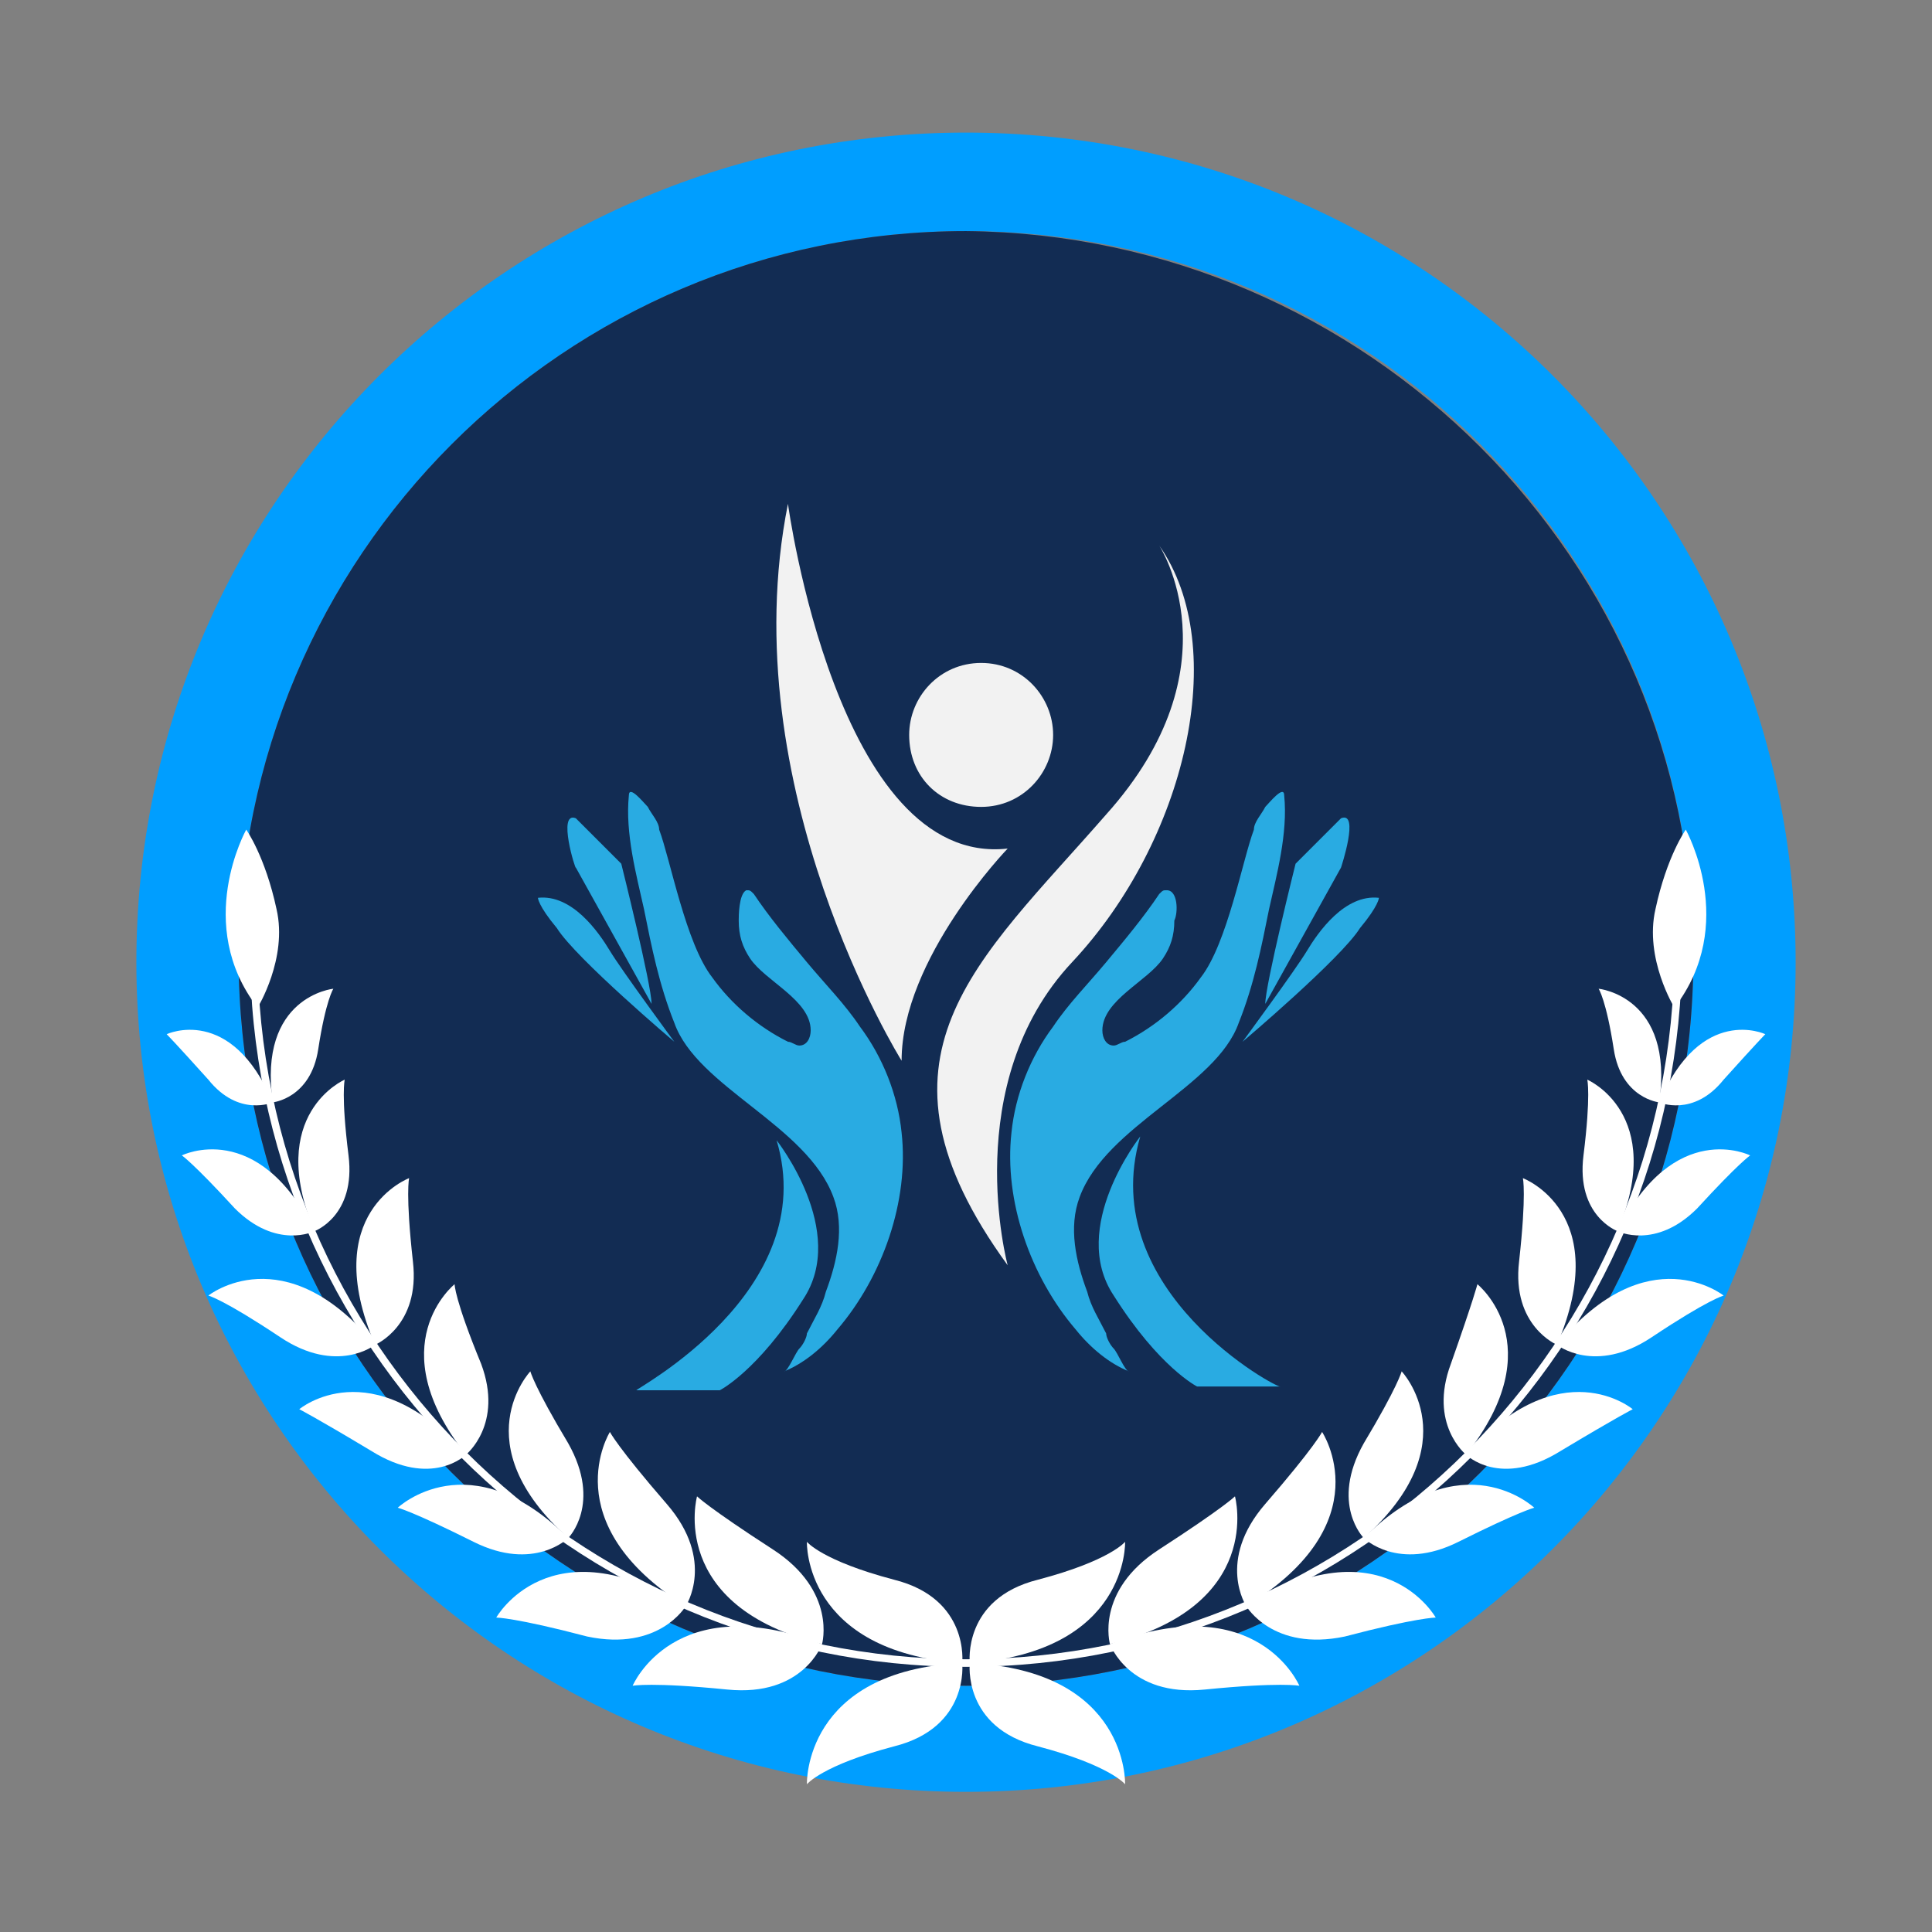 <?xml version="1.0" encoding="utf-8"?>
<!-- Generator: Adobe Illustrator 25.2.3, SVG Export Plug-In . SVG Version: 6.00 Build 0)  -->
<svg version="1.1" id="Layer_1" xmlns="http://www.w3.org/2000/svg" xmlns:xlink="http://www.w3.org/1999/xlink" x="0px" y="0px"
	 width="51px" height="51px" viewBox="0 0 51 51" style="enable-background:new 0 0 51 51;" xml:space="preserve">
<rect x="0" y="0" width="51" height="51" fill="#808080" stroke="none"/>
<style type="text/css">
	.st0{fill:#009EFF;}
	.st1{fill:#122C53;}
	.st2{fill:#FFFFFF;}
	.st3{fill:#F2F2F2;}
	.st4{fill:#29ABE2;}
</style>
<g>
	<path class="st0" d="M25.5,3.5c-12.1,0-21.9,9.8-21.9,21.9c0,12.1,9.8,21.9,21.9,21.9c12.1,0,21.9-9.8,21.9-21.9
		C47.4,13.3,37.6,3.5,25.5,3.5 M25.5,44.5c-10.6,0-19.2-8.6-19.2-19.2c0-10.6,8.6-19.2,19.2-19.2c10.6,0,19.2,8.6,19.2,19.2
		C44.7,35.9,36.1,44.5,25.5,44.5"/>
	<path class="st1" d="M44.7,25.3c0,10.6-8.6,19.2-19.2,19.2c-10.6,0-19.2-8.6-19.2-19.2c0-10.6,8.6-19.2,19.2-19.2
		C36.1,6.2,44.7,14.8,44.7,25.3"/>
	<path class="st2" d="M25.5,44C15.1,44,6.6,35.5,6.6,25.1h0.2c0,10.3,8.4,18.7,18.7,18.7V44z"/>
	<path class="st2" d="M25.4,43.9c0,0,0.2-1.7-1.8-2.2c-1.9-0.5-2.3-1-2.3-1S21.2,43.6,25.4,43.9"/>
	<path class="st2" d="M25.4,43.9c0,0,0.2,1.7-1.8,2.2c-1.9,0.5-2.3,1-2.3,1S21.2,44.1,25.4,43.9"/>
	<path class="st2" d="M21.7,43.4c0,0,0.4-1.4-1.3-2.5c-1.7-1.1-2-1.4-2-1.4S17.6,42.4,21.7,43.4"/>
	<path class="st2" d="M21.7,43.4c0,0-0.5,1.4-2.5,1.2c-2-0.2-2.5-0.1-2.5-0.1S17.8,41.9,21.7,43.4"/>
	<path class="st2" d="M18.1,42.4c0,0,0.8-1.2-0.5-2.7c-1.3-1.5-1.5-1.9-1.5-1.9S14.6,40.2,18.1,42.4"/>
	<path class="st2" d="M18.1,42.4c0,0-0.7,1.2-2.6,0.8c-1.9-0.5-2.4-0.5-2.4-0.5S14.5,40.2,18.1,42.4"/>
	<path class="st2" d="M15,40.6c0,0,0.9-0.9,0-2.5c-0.9-1.5-1-1.9-1-1.9S12.2,38.1,15,40.6"/>
	<path class="st2" d="M15,40.6c0,0-0.9,0.9-2.5,0.1c-1.6-0.8-2-0.9-2-0.9S12.4,38,15,40.6"/>
	<path class="st2" d="M12.3,38.4c0,0,1-0.8,0.4-2.4C12,34.3,12,33.9,12,33.9S10,35.5,12.3,38.4"/>
	<path class="st2" d="M12.3,38.4c0,0-0.9,0.9-2.5-0.1c-1.5-0.9-1.9-1.1-1.9-1.1S9.8,35.6,12.3,38.4"/>
	<path class="st2" d="M9.9,35.5c0,0,1.2-0.5,1-2.2c-0.2-1.8-0.1-2.2-0.1-2.2S8.4,32,9.9,35.5"/>
	<path class="st2" d="M9.9,35.5c0,0-1,0.8-2.5-0.2c-1.5-1-1.9-1.1-1.9-1.1S7.5,32.6,9.9,35.5"/>
	<path class="st2" d="M8.3,32.5c0,0,1.1-0.4,0.9-2c-0.2-1.6-0.1-2-0.1-2S7,29.4,8.3,32.5"/>
	<path class="st2" d="M8.3,32.5c0,0-1,0.5-2.1-0.6c-1.1-1.2-1.4-1.4-1.4-1.4S6.8,29.5,8.3,32.5"/>
	<path class="st2" d="M7.2,29.1c0,0,1-0.1,1.2-1.4c0.2-1.3,0.4-1.6,0.4-1.6S6.8,26.3,7.2,29.1"/>
	<path class="st2" d="M7.2,29.1c0,0-0.9,0.4-1.7-0.6c-0.9-1-1.1-1.2-1.1-1.2S6.1,26.5,7.2,29.1"/>
	<path class="st2" d="M6.8,26.6c0,0,0.8-1.3,0.5-2.6c-0.3-1.4-0.8-2.1-0.8-2.1S5.1,24.4,6.8,26.6"/>
	<path class="st2" d="M25.5,44v-0.2c10.3,0,18.7-8.4,18.7-18.7h0.2C44.4,35.5,35.9,44,25.5,44"/>
	<path class="st2" d="M25.6,43.9c0,0-0.2-1.7,1.8-2.2c1.9-0.5,2.3-1,2.3-1S29.8,43.6,25.6,43.9"/>
	<path class="st2" d="M25.6,43.9c0,0-0.2,1.7,1.8,2.2c1.9,0.5,2.3,1,2.3,1S29.8,44.1,25.6,43.9"/>
	<path class="st2" d="M29.3,43.4c0,0-0.4-1.4,1.3-2.5c1.7-1.1,2-1.4,2-1.4S33.4,42.4,29.3,43.4"/>
	<path class="st2" d="M29.3,43.4c0,0,0.5,1.4,2.5,1.2c2-0.2,2.5-0.1,2.5-0.1S33.2,41.9,29.3,43.4"/>
	<path class="st2" d="M32.9,42.4c0,0-0.8-1.2,0.5-2.7c1.3-1.5,1.5-1.9,1.5-1.9S36.5,40.2,32.9,42.4"/>
	<path class="st2" d="M32.9,42.4c0,0,0.7,1.2,2.6,0.8c1.9-0.5,2.4-0.5,2.4-0.5S36.5,40.2,32.9,42.4"/>
	<path class="st2" d="M36,40.6c0,0-0.9-0.9,0-2.5c0.9-1.5,1-1.9,1-1.9S38.8,38.1,36,40.6"/>
	<path class="st2" d="M36,40.6c0,0,0.9,0.9,2.5,0.1c1.6-0.8,2-0.9,2-0.9S38.6,38,36,40.6"/>
	<path class="st2" d="M38.7,38.4c0,0-1-0.8-0.4-2.4c0.6-1.7,0.7-2.1,0.7-2.1S41,35.5,38.7,38.4"/>
	<path class="st2" d="M38.7,38.4c0,0,0.9,0.9,2.5-0.1c1.5-0.9,1.9-1.1,1.9-1.1S41.2,35.6,38.7,38.4"/>
	<path class="st2" d="M41.1,35.5c0,0-1.2-0.5-1-2.2c0.2-1.8,0.1-2.2,0.1-2.2S42.6,32,41.1,35.5"/>
	<path class="st2" d="M41.1,35.5c0,0,1,0.8,2.5-0.2c1.5-1,1.9-1.1,1.9-1.1S43.5,32.6,41.1,35.5"/>
	<path class="st2" d="M42.7,32.5c0,0-1.1-0.4-0.9-2c0.2-1.6,0.1-2,0.1-2S44,29.4,42.7,32.5"/>
	<path class="st2" d="M42.7,32.5c0,0,1,0.5,2.1-0.6c1.1-1.2,1.4-1.4,1.4-1.4S44.2,29.5,42.7,32.5"/>
	<path class="st2" d="M43.8,29.1c0,0-1-0.1-1.2-1.4c-0.2-1.3-0.4-1.6-0.4-1.6S44.2,26.3,43.8,29.1"/>
	<path class="st2" d="M43.8,29.1c0,0,0.9,0.4,1.7-0.6c0.9-1,1.1-1.2,1.1-1.2S44.9,26.5,43.8,29.1"/>
	<path class="st2" d="M44.2,26.6c0,0-0.8-1.3-0.5-2.6c0.3-1.4,0.8-2.1,0.8-2.1S45.9,24.4,44.2,26.6"/>
	<path class="st3" d="M30.6,14.4c0,0,2.1,3.2-1.4,7.1c-3.4,3.9-6.6,6.4-2.6,11.9c0,0-1.3-4.8,1.7-8S32.5,17.1,30.6,14.4"/>
	<path class="st3" d="M27.8,19.4c0,1-0.8,1.9-1.9,1.9s-1.9-0.8-1.9-1.9c0-1,0.8-1.9,1.9-1.9S27.8,18.4,27.8,19.4"/>
	<path class="st3" d="M20.8,13.3c0,0,1.3,9.6,5.8,9.1c0,0-2.8,2.9-2.8,5.6C23.8,28,19.3,20.8,20.8,13.3"/>
	<path class="st4" d="M30.8,23.5c-0.1,0-0.1,0-0.2,0.1c-0.4,0.6-0.9,1.2-1.4,1.8c-0.5,0.6-1,1.1-1.4,1.7c-0.6,0.8-1,1.8-1.1,2.8
		c-0.2,1.8,0.5,3.8,1.7,5.2c0.4,0.5,0.9,0.9,1.4,1.1c-0.1,0-0.3-0.5-0.4-0.6c-0.1-0.1-0.2-0.3-0.2-0.4c-0.2-0.4-0.4-0.7-0.5-1.1
		c-0.3-0.8-0.5-1.7-0.2-2.5c0.7-1.9,3.6-2.9,4.2-4.6c0.4-1,0.6-2,0.8-3c0.2-0.9,0.5-2,0.4-3c0-0.3-0.4,0.2-0.5,0.3
		c-0.1,0.2-0.3,0.4-0.3,0.6c-0.3,0.8-0.7,3-1.4,3.9c-0.5,0.7-1.2,1.3-2,1.7c-0.1,0-0.2,0.1-0.3,0.1c-0.2,0-0.3-0.2-0.3-0.4
		c0-0.8,1.2-1.3,1.6-1.9c0.2-0.3,0.3-0.6,0.3-1C31.1,24.1,31.1,23.5,30.8,23.5"/>
	<path class="st4" d="M35.4,21.6l-1.2,1.2c0,0-0.8,3.2-0.8,3.7l2-3.6C35.4,22.9,35.9,21.4,35.4,21.6"/>
	<path class="st4" d="M32.8,27.5c0,0,1.4-1.9,1.7-2.4c0.3-0.5,1-1.5,1.9-1.4c0,0,0,0.2-0.5,0.8C35.4,25.3,32.8,27.5,32.8,27.5"/>
	<path class="st4" d="M30.1,30c0,0-1.9,2.4-0.7,4.2c1.2,1.9,2.2,2.4,2.2,2.4h2.2C33.8,36.7,28.9,34.1,30.1,30"/>
	<path class="st4" d="M19.7,23.5c0.1,0,0.1,0,0.2,0.1c0.4,0.6,0.9,1.2,1.4,1.8c0.5,0.6,1,1.1,1.4,1.7c0.6,0.8,1,1.8,1.1,2.8
		c0.2,1.8-0.5,3.8-1.7,5.2c-0.4,0.5-0.9,0.9-1.4,1.1c0.1,0,0.3-0.5,0.4-0.6c0.1-0.1,0.2-0.3,0.2-0.4c0.2-0.4,0.4-0.7,0.5-1.1
		c0.3-0.8,0.5-1.7,0.2-2.5c-0.7-1.9-3.6-2.9-4.2-4.6c-0.4-1-0.6-2-0.8-3c-0.2-0.9-0.5-2-0.4-3c0-0.3,0.4,0.2,0.5,0.3
		c0.1,0.2,0.3,0.4,0.3,0.6c0.3,0.8,0.7,3,1.4,3.9c0.5,0.7,1.2,1.3,2,1.7c0.1,0,0.2,0.1,0.3,0.1c0.2,0,0.3-0.2,0.3-0.4
		c0-0.8-1.2-1.3-1.6-1.9c-0.2-0.3-0.3-0.6-0.3-1C19.5,24.2,19.5,23.6,19.7,23.5"/>
	<path class="st4" d="M15.2,21.6l1.2,1.2c0,0,0.8,3.2,0.8,3.7l-2-3.6C15.2,23,14.7,21.4,15.2,21.6"/>
	<path class="st4" d="M17.8,27.5c0,0-1.4-1.9-1.7-2.4c-0.3-0.5-1-1.5-1.9-1.4c0,0,0,0.2,0.5,0.8C15.2,25.3,17.8,27.5,17.8,27.5"/>
	<path class="st4" d="M20.5,30.1c0,0,1.9,2.4,0.7,4.2c-1.2,1.9-2.2,2.4-2.2,2.4h-2.2C16.7,36.7,21.7,34.1,20.5,30.1"/>
</g>
</svg>
